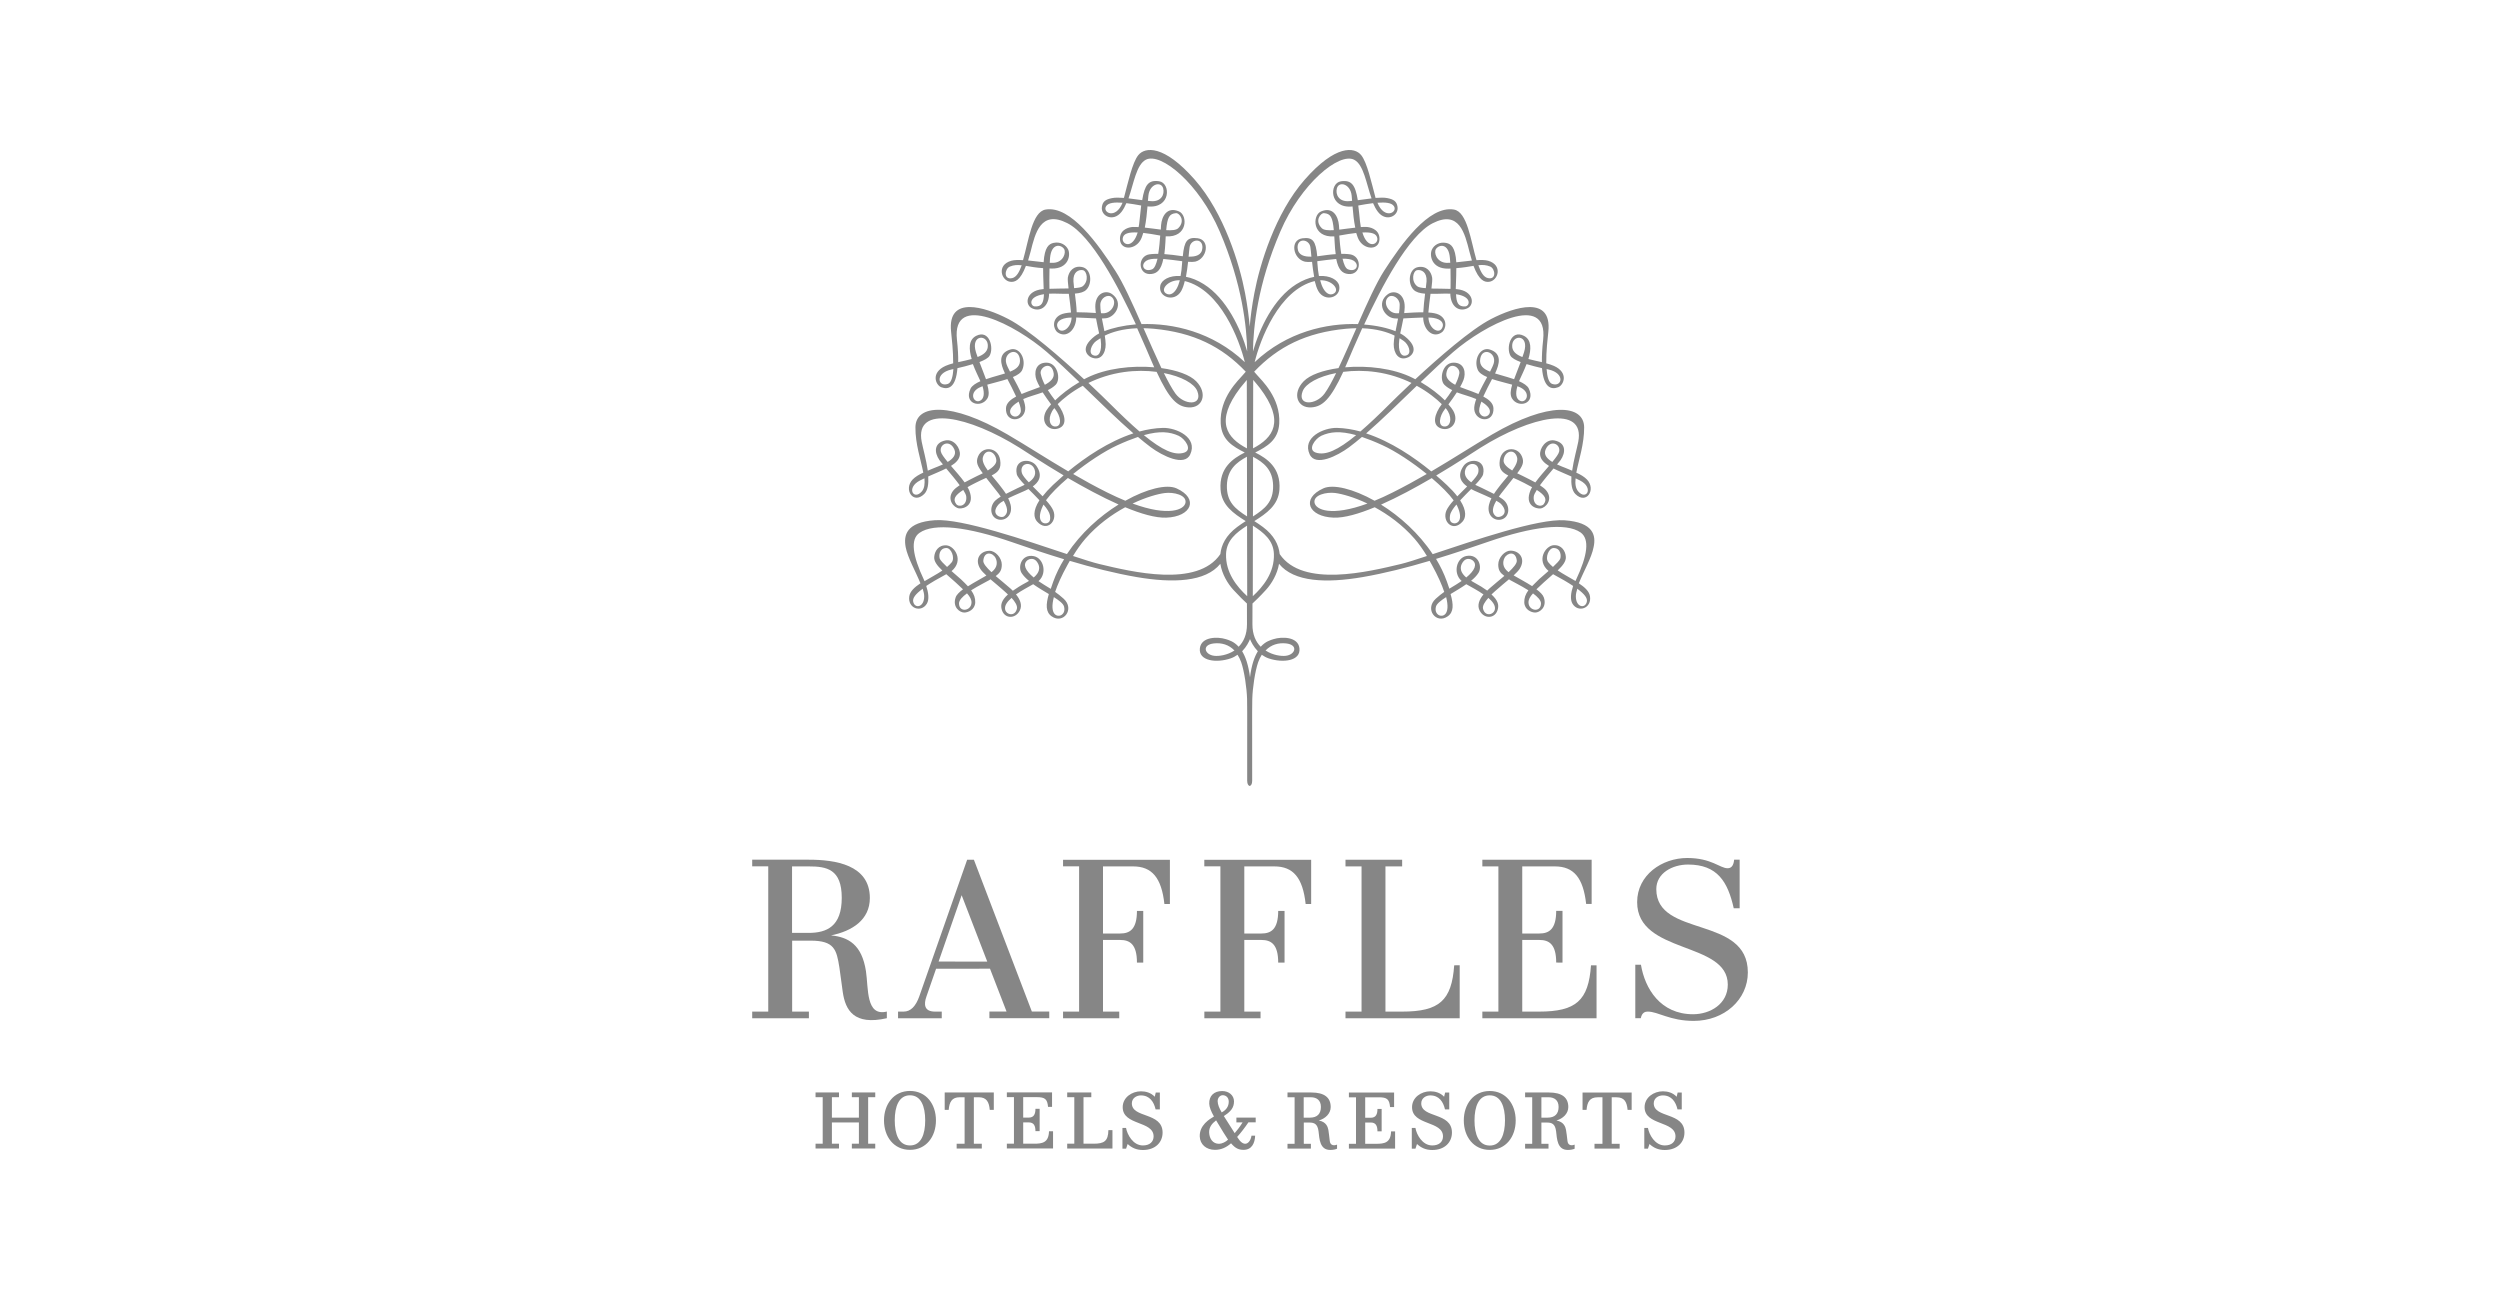 <?xml version="1.0" encoding="utf-8"?>
<!-- Generator: Adobe Illustrator 27.0.0, SVG Export Plug-In . SVG Version: 6.00 Build 0)  -->
<svg version="1.1" id="Layer_1" xmlns="http://www.w3.org/2000/svg" xmlns:xlink="http://www.w3.org/1999/xlink" x="0px" y="0px"
	 viewBox="0 0 500 260" style="enable-background:new 0 0 500 260;" xml:space="preserve">
<style type="text/css">
	.st0{fill:#868686;}
</style>
<g>
	<g>
		<path class="st0" d="M290.84,193.06c-0.49,7.07-3.01,9.26-10.4,9.26h-3.35v-29.04h3.34v-1.33H269.1v1.33l3.21,0v29.04h-3.21v1.33
			h22.84l0-10.59H290.84z"/>
		<path class="st0" d="M161.71,186.58h-3.3v-13.3h3.34c3.56,0,6.6,0.52,6.6,6.28C168.35,185.31,165.34,186.58,161.71,186.58
			 M173.19,194.23c-0.82-5.33-3.54-6.82-6.99-7.15c4.25-0.86,7.77-3.12,7.77-7.48c0-6.69-7.01-7.66-12.21-7.66h-11.32v1.33h3.21
			v29.05h-3.21v1.33h11.34v-1.33h-3.35v-14.19h3.7c4.75,0,5.18,1.79,5.75,5.37c0.3,1.92,0.34,2.7,0.68,4.96
			c0.53,3.53,2.2,6.69,8.81,5.18v-1.33C173.14,203.35,173.71,197.66,173.19,194.23"/>
		<path class="st0" d="M331.26,177.83c0-3.2,3.21-4.92,6.35-4.92c5.86,0,7.95,3.43,9.14,8.75h1.18v-9.72h-1.1
			c-0.13,1.32-0.65,1.71-1.32,1.71c-1.51,0-3.22-2.05-8.06-2.05c-5.05,0-10.02,3.4-10.02,8.83c0,10.46,18.13,7.77,18.13,16.49
			c0,3.89-3.54,5.93-6.94,5.93c-6.56,0-9.64-5.15-10.43-9.9h-1.13v10.69h1.1c0.23-1.17,0.92-1.32,1.39-1.32
			c2.08,0,4.42,1.86,9.19,1.86c6.15,0,10.83-4.28,10.83-9.69C349.58,183.03,331.26,187.59,331.26,177.83"/>
		<path class="st0" d="M318.2,193.06c-0.49,7.07-3.01,9.26-10.4,9.26h-3.35v-14.33h3.43c1.93,0,3.36,0.85,3.36,4.52l1.26,0.01
			v-10.35h-1.26c0,3.67-1.43,4.53-3.36,4.53h-3.43v-13.42h6.53c3.76,0,5.67,2.27,6.25,7.51h1.1v-8.84h-21.86v1.33h3.21v29.04h-3.21
			v1.33h22.84l0-10.59H318.2z"/>
		<path class="st0" d="M240.87,173.27h3.21v29.05h-3.21v1.33h11.24v-1.33h-3.25v-14.33h3.43c1.93,0,3.35,0.86,3.35,4.53h1.27v-10.34
			h-1.27c0,3.67-1.42,4.52-3.35,4.52h-3.43v-13.42h6.02c3.76,0,5.68,2.27,6.25,7.52h1.1v-8.84h-21.37V173.27z"/>
		<path class="st0" d="M212.61,173.27h3.21v29.05h-3.21v1.33h11.24v-1.33h-3.25v-14.33h3.43c1.94,0,3.36,0.86,3.36,4.53h1.26v-10.34
			h-1.26c0,3.67-1.42,4.52-3.36,4.52h-3.43v-13.42h6.03c3.75,0,5.68,2.27,6.25,7.52h1.1v-8.84h-21.37V173.27z"/>
		<path class="st0" d="M187.72,192.31l4.61-13.27l5.12,13.28L187.72,192.31z M194.78,171.95h-1.35l-9.56,27.29
			c-0.71,2.03-1.75,3.08-3.13,3.08h-1.13v1.33h8.74v-1.33H187c-2.19,0-2.26-1.47-1.72-2.99l1.94-5.59H198l3.31,8.57h-3.43v1.33
			h11.97v-1.33h-3.48L194.78,171.95z"/>
		<path class="st0" d="M315.19,116c-0.04,0.07-0.06,0.14-0.09,0.2c-1.16-0.69-2.45-1.37-3.56-2.12c1-0.94,1.69-1.81,1.63-2.7
			c-0.08-1.16-0.83-2.44-2.45-2.34c-1.61,0.11-3.54,3.03-1.01,5.15c-0.79,0.69-1.55,1.33-1.88,1.64c-0.55,0.52-1.01,0.98-1.41,1.4
			c-1.21-0.78-2.63-1.52-3.69-2.15c0.53-0.49,0.97-0.95,1.21-1.32c1.26-2.01-0.05-3.65-1.88-3.63c-1.1,0.01-2.41,1.39-2.41,2.77
			c0,1.11,0.34,1.63,1.22,2.28c-1,0.86-2.11,1.74-2.94,2.48c-0.17,0.15-0.33,0.31-0.49,0.46c-0.69-0.5-1.57-1.06-2.71-1.67
			c-0.19-0.1-0.35-0.2-0.51-0.3c0.6-0.48,1.11-1,1.46-1.55c0.82-1.25,0.03-3.89-2.42-3.4c-1.94,0.38-2.69,3.36-1.02,4.91
			c0.02,0.03,0.06,0.05,0.1,0.08c-0.34,0.23-0.7,0.47-1.09,0.71c-0.52,0.32-0.96,0.59-1.38,0.84c-0.15-0.46-0.32-0.94-0.5-1.45
			c-0.57-1.58-1.3-3.08-2.16-4.51c3.55-1.08,7.06-2.26,10.44-3.43c8.78-3.03,15.55-3.9,18.48-1.85
			C317.96,107.83,317.52,111.07,315.19,116 M317.38,120.28c-0.26,1.51-2.22,1.27-2.21-1.03c0-0.44,0.12-0.96,0.29-1.5
			C316.95,118.84,317.49,119.64,317.38,120.28 M310.59,113.39c-0.37-0.31-0.68-0.62-0.94-0.95c-0.68-0.88,0.1-2.88,1.12-2.84
			c1.43,0.06,1.48,1.61,1.27,2.16C311.91,112.1,311.3,112.73,310.59,113.39 M308.2,120.7c-0.04,1.88-2.45,1.49-2.5-0.17
			c-0.02-0.6,0.28-1.17,0.9-1.85C307.52,119.35,308.21,120.07,308.2,120.7 M301.72,114.43c-0.03-0.02-0.07-0.05-0.1-0.07
			c-1.19-0.94-1.07-2.02-0.75-2.71c0.53-1.12,2.29-1.54,2.49,0.48C303.4,112.69,302.69,113.53,301.72,114.43 M298.99,121.76
			c-0.1,1.16-1.94,1.71-2.38,0.01c-0.16-0.63,0.39-1.44,1.06-2.19C298.5,120.29,299.06,121.02,298.99,121.76 M293.25,115.5
			c-1.63-1.39-1.11-2.59-0.53-3.27c0.63-0.74,1.52-0.39,1.79-0.17C295.51,112.85,294.95,114.1,293.25,115.5 M287.88,123.08
			c-0.5-0.21-0.94-0.81-0.69-1.76c0.16-0.58,0.97-1.21,2.04-1.9C290.12,122.92,288.61,123.38,287.88,123.08 M273.49,100.71
			c-7.24,2.65-10.36,1.25-10.59-0.2c-0.23-1.53,2.37-2.14,4.16-1.91C268.46,98.79,270.82,99.44,273.49,100.71 M271.23,87.03
			c-3.66,3.01-6.12,4.11-8.04,3.5c-1.79-0.57-0.15-2.82,1.08-3.38C266.02,86.35,268.01,86.13,271.23,87.03 M267.23,74.61
			c-0.83,1.69-1.61,3.13-2.3,4.08c-1.72,2.39-5.57,2.53-4.39-0.47C261.15,76.69,263.74,75.28,267.23,74.61 M280.18,112.8
			c-6.54,1.56-19.66,4.78-24.24-1.98c-0.19-1.85-1.12-3.75-3.34-5.41c-0.59-0.44-1.17-0.83-1.74-1.19c2.45-1.54,4.81-3.17,5.03-6.31
			c0.3-4.36-2.5-6.23-4.85-7.41c2.37-1.2,4.62-2.49,4.81-5.81c0.29-5.19-3.61-8.69-4.48-9.73c-0.18-0.22-0.36-0.41-0.54-0.62
			c4.8-5.04,10.44-7.84,18.39-8.59c0.73-0.06,1.4-0.1,2.06-0.11c-1.23,2.79-2.44,5.59-3.58,7.98c-3.12,0.43-5.72,1.35-6.97,2.64
			c-2.37,2.43-1.28,5.38,1.5,5.22c2.25-0.13,3.86-1.58,6.42-7.11c2.01-0.26,4.23-0.28,6.52,0.04c2.72,0.38,5.1,1.2,7.13,2.18
			c-2.07,1.94-3.65,3.49-4.29,4.13c-2.26,2.26-4.22,4.11-5.93,5.58c-1.55-0.42-3.12-0.68-4.68-0.72c-2.68-0.06-7.04,1.92-5.46,5.31
			c1.16,2.49,5.55,0.29,7.88-1.44c0.81-0.61,1.68-1.3,2.57-2.06c1.2,0.41,2.55,0.94,4.1,1.65c2.67,1.22,6,3.44,8.86,5.76
			c-2.16,1.25-4.42,2.49-6.85,3.71c-1.29,0.65-2.48,1.19-3.59,1.64c-4.29-2.4-8.28-3.36-10.24-2.48c-4.55,2.06-2.98,5.68,2.05,5.86
			c2.15,0.08,5.06-0.77,8.22-2.08c2.68,1.46,5.55,3.52,7.99,6.32c0.86,1,1.7,2.19,2.45,3.43
			C283.17,111.94,281.33,112.52,280.18,112.8 M250.56,119.24c0.01-3.64,0.02-8.69,0.02-14.11c2.18,1.4,4.1,2.94,4.2,5.65
			C254.92,114.53,252.6,117.37,250.56,119.24 M254.62,97.08c0.08,3.31-1.67,4.69-4.03,6.21c0.01-3.98,0.02-8.1,0.02-11.93
			C252.72,92.49,254.55,93.92,254.62,97.08 M250.64,75.98c0.44,0.53,0.89,1.04,1.32,1.6c5.12,6.73,2.65,9.99-1.35,12.09
			C250.63,83.64,250.63,78.5,250.64,75.98 M262.28,51.33c-1.44,0.04-2.67-0.29-2.76-1.75c-0.12-2.02,2.26-1.82,2.55-0.2
			C262.14,49.78,262.2,50.48,262.28,51.33 M266.76,46.03c-1.12,0.07-2.01,0.01-2.41-0.4c-1.49-1.48-0.22-3.04,0.44-3
			C266.13,42.72,266.53,43.44,266.76,46.03 M270.42,40.17c-0.22,0.02-0.44,0.05-0.64,0.06c-1.99,0.15-2.74-1.33-2.4-2.57
			c0.4-1.47,2.69-0.92,2.95,1.45C270.36,39.4,270.38,39.77,270.42,40.17 M256.07,46.3c4.11-9.58,11.78-15.91,14.78-14.34
			c1.89,0.99,2.4,4.71,3.46,7.72c-0.91,0.11-1.85,0.24-2.75,0.36c-0.5-3.08-1.26-4.09-3.38-3.78c-2.35,0.34-2.4,5.54,2.33,5.03
			c0.1,1.32,0.26,2.87,0.54,4.24c-1.08,0.11-2.19,0.28-3.2,0.4c-0.02-0.35-0.04-0.65-0.06-0.87c-0.15-1.79-1.2-3.79-3.58-2.77
			c-1.8,0.76-1.79,5.29,2.65,4.99c0.02,0.37,0.05,0.76,0.07,1.19c0.04,0.91,0.11,1.68,0.21,2.36c-0.53,0.04-1.1,0.08-1.68,0.16
			c-0.59,0.07-1.29,0.19-2.01,0.27c-0.29-3.08-0.89-3.88-2.98-3.6c-2.54,0.35-1.88,4.12,0.52,4.68c0.33,0.07,0.83,0.07,1.42,0.03
			c0.1,0.96,0.24,2.01,0.42,3c-1.1,0.22-2.3,0.68-3.57,1.47c-4.55,2.85-7.37,8.88-8.67,13.46C250.65,65.51,251.52,56.87,256.07,46.3
			 M251.57,130.25c-0.68,1.1-1.26,2.73-1.57,5.21c-0.31-2.48-0.9-4.11-1.57-5.21c0.86-0.89,1.35-1.87,1.57-2.43
			C250.22,128.38,250.71,129.36,251.57,130.25 M257.19,128.68c2.54,0.26,1.89,2.26-0.03,2.48c-0.88,0.11-2.59-0.1-4.05-1.06
			C254.23,128.93,255.69,128.52,257.19,128.68 M242.84,131.16c-1.92-0.22-2.56-2.22-0.03-2.48c1.5-0.16,2.96,0.25,4.08,1.42
			C245.43,131.06,243.72,131.27,242.84,131.16 M229.58,40.17c0.04-0.41,0.06-0.78,0.1-1.06c0.26-2.37,2.54-2.91,2.95-1.45
			c0.34,1.24-0.41,2.72-2.4,2.57C230.02,40.22,229.8,40.19,229.58,40.17 M233.24,46.03c0.23-2.59,0.63-3.3,1.98-3.4
			c0.66-0.04,1.92,1.51,0.44,3C235.25,46.03,234.36,46.1,233.24,46.03 M237.72,51.33c0.08-0.85,0.14-1.55,0.21-1.95
			c0.29-1.62,2.67-1.82,2.55,0.2C240.39,51.04,239.15,51.37,237.72,51.33 M240.76,56.83c-1.27-0.8-2.48-1.26-3.57-1.47
			c0.19-0.99,0.32-2.04,0.43-3c0.59,0.04,1.09,0.04,1.41-0.03c2.4-0.56,3.06-4.33,0.52-4.68c-2.1-0.28-2.7,0.52-2.99,3.6
			c-0.71-0.08-1.42-0.2-2.01-0.27c-0.59-0.07-1.15-0.12-1.68-0.16c0.09-0.67,0.16-1.45,0.21-2.36c0.02-0.43,0.05-0.82,0.06-1.19
			c4.44,0.3,4.45-4.23,2.65-4.99c-2.38-1.02-3.44,0.98-3.58,2.77c-0.01,0.22-0.03,0.52-0.05,0.87c-1.01-0.12-2.13-0.29-3.2-0.4
			c0.27-1.37,0.43-2.92,0.54-4.24c4.73,0.5,4.68-4.7,2.32-5.03c-2.12-0.31-2.88,0.7-3.38,3.78c-0.89-0.12-1.83-0.26-2.74-0.36
			c1.05-3,1.57-6.73,3.46-7.72c3-1.57,10.67,4.77,14.78,14.34c4.54,10.57,5.41,19.22,5.5,24C248.13,65.72,245.31,59.69,240.76,56.83
			 M245.21,110.78c0.1-2.71,2.02-4.25,4.2-5.65c0.01,5.42,0.02,10.47,0.03,14.11C247.4,117.37,245.08,114.53,245.21,110.78
			 M249.41,103.28c-2.36-1.51-4.11-2.89-4.03-6.21c0.08-3.16,1.9-4.58,4.01-5.73C249.39,95.18,249.4,99.3,249.41,103.28
			 M248.04,77.59c0.44-0.56,0.88-1.07,1.32-1.6c0.01,2.52,0.01,7.65,0.03,13.69C245.39,87.58,242.92,84.32,248.04,77.59
			 M232.77,74.61c3.49,0.67,6.09,2.08,6.69,3.61c1.18,3.01-2.67,2.86-4.39,0.47C234.38,77.73,233.61,76.3,232.77,74.61
			 M228.77,87.03c3.21-0.9,5.21-0.67,6.96,0.13c1.23,0.56,2.87,2.81,1.08,3.38C234.89,91.14,232.43,90.03,228.77,87.03
			 M226.52,100.71c2.66-1.27,5.03-1.92,6.42-2.1c1.79-0.23,4.39,0.38,4.16,1.91C236.88,101.95,233.75,103.36,226.52,100.71
			 M244.07,110.82c-4.58,6.76-17.7,3.54-24.23,1.98c-1.16-0.28-3-0.86-5.24-1.6c0.75-1.24,1.59-2.43,2.45-3.43
			c2.44-2.8,5.3-4.86,7.99-6.32c3.15,1.31,6.06,2.16,8.21,2.08c5.04-0.18,6.6-3.8,2.05-5.86c-1.96-0.88-5.95,0.08-10.23,2.48
			c-1.12-0.46-2.31-1-3.6-1.64c-2.43-1.21-4.69-2.46-6.84-3.71c2.86-2.32,6.19-4.53,8.86-5.76c1.55-0.71,2.9-1.24,4.1-1.65
			c0.89,0.75,1.75,1.45,2.57,2.06c2.34,1.73,6.73,3.92,7.88,1.44c1.58-3.39-2.77-5.37-5.46-5.31c-1.56,0.04-3.13,0.3-4.68,0.72
			c-1.71-1.47-3.66-3.32-5.93-5.58c-0.65-0.64-2.23-2.2-4.29-4.13c2.03-0.98,4.42-1.8,7.13-2.18c2.29-0.32,4.51-0.3,6.51-0.04
			c2.56,5.53,4.16,6.99,6.42,7.11c2.78,0.16,3.87-2.79,1.5-5.22c-1.24-1.28-3.84-2.21-6.96-2.64c-1.13-2.39-2.35-5.19-3.58-7.98
			c0.65,0.01,1.34,0.05,2.06,0.11c7.95,0.75,13.59,3.55,18.39,8.59c-0.18,0.21-0.36,0.4-0.54,0.62c-0.86,1.04-4.76,4.53-4.47,9.73
			c0.18,3.32,2.44,4.61,4.81,5.81c-2.35,1.19-5.14,3.05-4.84,7.41c0.21,3.14,2.58,4.77,5.03,6.31c-0.56,0.37-1.15,0.75-1.73,1.19
			C245.19,107.08,244.26,108.97,244.07,110.82 M210.65,116.32c-0.18,0.51-0.35,0.99-0.5,1.45c-0.42-0.26-0.86-0.53-1.37-0.84
			c-0.39-0.24-0.75-0.48-1.09-0.71c0.03-0.03,0.07-0.05,0.1-0.08c1.67-1.55,0.91-4.53-1.03-4.91c-2.45-0.48-3.25,2.15-2.42,3.4
			c0.35,0.54,0.86,1.06,1.46,1.55c-0.16,0.1-0.33,0.2-0.51,0.3c-1.15,0.61-2.02,1.17-2.72,1.67c-0.16-0.16-0.32-0.31-0.49-0.46
			c-0.83-0.74-1.94-1.62-2.94-2.48c0.87-0.65,1.21-1.18,1.22-2.28c0-1.38-1.31-2.76-2.41-2.77c-1.84-0.02-3.14,1.62-1.88,3.63
			c0.23,0.37,0.68,0.83,1.21,1.32c-1.06,0.63-2.47,1.37-3.69,2.15c-0.39-0.42-0.85-0.88-1.4-1.4c-0.33-0.31-1.09-0.95-1.88-1.64
			c2.53-2.11,0.61-5.04-1.01-5.15c-1.63-0.11-2.38,1.18-2.46,2.34c-0.06,0.89,0.63,1.75,1.63,2.7c-1.11,0.75-2.41,1.42-3.56,2.12
			c-0.03-0.06-0.05-0.13-0.09-0.2c-2.34-4.94-2.78-8.17-0.92-9.46c2.93-2.05,9.69-1.18,18.48,1.85c3.38,1.18,6.89,2.35,10.44,3.43
			C211.96,113.24,211.22,114.75,210.65,116.32 M212.81,121.32c0.25,0.95-0.19,1.55-0.69,1.76c-0.73,0.3-2.25-0.16-1.35-3.66
			C211.85,120.11,212.66,120.73,212.81,121.32 M206.74,115.5c-1.69-1.4-2.25-2.65-1.25-3.45c0.27-0.22,1.16-0.56,1.79,0.17
			C207.85,112.91,208.38,114.11,206.74,115.5 M203.38,121.77c-0.43,1.69-2.28,1.15-2.37-0.01c-0.07-0.74,0.49-1.48,1.31-2.18
			C203,120.33,203.54,121.15,203.38,121.77 M198.39,114.36c-0.03,0.02-0.07,0.05-0.1,0.07c-0.98-0.91-1.68-1.75-1.63-2.3
			c0.19-2.03,1.95-1.61,2.48-0.48C199.46,112.34,199.57,113.42,198.39,114.36 M194.3,120.53c-0.05,1.66-2.47,2.05-2.5,0.17
			c-0.01-0.64,0.68-1.35,1.6-2.03C194.01,119.36,194.32,119.93,194.3,120.53 M189.41,113.39c-0.71-0.66-1.31-1.29-1.45-1.63
			c-0.21-0.56-0.15-2.11,1.28-2.16c1.01-0.05,1.78,1.96,1.12,2.84C190.1,112.77,189.77,113.08,189.41,113.39 M182.63,120.28
			c-0.11-0.65,0.42-1.44,1.91-2.53c0.17,0.54,0.3,1.06,0.3,1.5C184.85,121.55,182.88,121.79,182.63,120.28 M210.59,97
			c-0.87,0.83-1.54,1.58-2.07,2.26c-0.64-0.67-1.32-1.34-1.96-1.98c0.98-0.7,2.17-1.97,0.73-4.09c-1.11-1.63-4.57-1.48-3.94,1.63
			c0.1,0.49,0.74,1.25,1.58,2.14c-0.59,0.31-1.15,0.53-1.41,0.66c-0.4,0.21-1.36,0.66-2.32,1.15c-0.48-0.75-1.03-1.4-1.43-1.94
			c-0.42-0.54-0.94-1.14-1.44-1.74c1.33-0.67,1.98-1.36,1.7-3.13c-0.42-2.57-3.53-2.83-4.42-0.67c-0.46,1.12-0.18,1.85,0.95,3.36
			c-0.56,0.28-1.05,0.49-1.24,0.6c-0.75,0.38-1.6,0.8-2.39,1.23c-0.77-1.06-1.81-2.24-2.73-3.3c0.99-0.61,1.65-1.29,1.77-2.18
			c0.17-1.35-1.17-3.28-2.91-2.91c-2.23,0.47-2.28,2.34-1.16,3.95c0.09,0.13,0.35,0.43,0.69,0.84c-0.71,0.32-1.37,0.56-1.68,0.69
			c-0.4,0.17-0.87,0.36-1.35,0.56c-0.3-2.12-0.95-4.39-1.22-5.78c-1.47-7.54,9.52-5.1,19.54,1.18c1.03,0.64,4.51,2.97,8.84,5.54
			C211.93,95.77,211.2,96.42,210.59,97 M209.99,103.06c0.16,1.01-0.07,1.49-0.76,1.61c-0.66,0.12-2.04-0.58-0.65-3.51
			c0.03-0.08,0.09-0.17,0.13-0.24C209.4,101.72,209.89,102.47,209.99,103.06 M205.75,96.46c-0.71-0.75-1.24-1.4-1.37-1.84
			c-0.58-2.05,1.94-2.5,2.54-0.72C207.31,95.03,206.63,95.86,205.75,96.46 M200.86,103.24c-0.66,0.56-2.94-0.39-1.09-2.41
			c0.18-0.2,0.53-0.43,0.97-0.67C201.84,102.04,201.4,102.77,200.86,103.24 M196.59,91.41c0.57-1.85,2.56-1.15,2.68,0.69
			c0.04,0.72-0.79,1.44-1.71,2C196.85,93.13,196.36,92.18,196.59,91.41 M191.24,100.81c-0.68-0.94-0.33-1.7,1.41-2.82
			c0.34,0.53,0.57,1,0.6,1.3C193.45,101.18,191.76,101.52,191.24,100.81 M188.17,90.32c-0.35-1.5,1.79-2.54,2.71-0.41
			c0.45,1.05-0.34,1.87-1.34,2.48C188.82,91.53,188.27,90.79,188.17,90.32 M184.36,98.29c-1.62,1.87-3.21-0.74-0.35-2.2
			c0.29-0.15,0.58-0.28,0.88-0.43C184.99,96.76,184.89,97.67,184.36,98.29 M211.03,80.07c-0.44-0.58-0.97-1.27-1.46-2.05
			c0.57-0.28,1.11-0.61,1.57-1.07c1.06-1.07,0.42-4.45-1.91-4.42c-2.19,0.04-2.45,2.08-1.93,3.47c0.17,0.44,0.41,0.93,0.68,1.41
			c-0.92,0.38-1.84,0.66-2.35,0.87c-0.35,0.14-0.82,0.31-1.31,0.52c-0.51-1.13-1.16-2.32-1.74-3.39c0.91-0.38,1.62-0.85,1.87-1.43
			c0.91-2.06-0.5-4.68-2.42-4.07c-2.57,0.81-1.82,3.06-1.12,4.59c0.02,0.06,0.06,0.12,0.09,0.19c-0.51,0.16-1.02,0.3-1.53,0.45
			c-0.54,0.16-1.4,0.39-2.27,0.7c-0.36-1-0.83-2.15-1.31-3.43c0.98-0.37,1.76-0.8,2.02-1.25c0.92-1.56-0.01-5.34-2.68-3.99
			c-1.57,0.81-1.46,2.72-0.89,4.63c-0.86,0.24-1.81,0.43-2.7,0.63c0.02-1.22-0.05-2.69-0.25-4.48c-1.06-9.7,11.78-2.91,17.94,2.42
			c2.09,1.8,4.31,3.89,6.55,6.05C213.84,77.61,212.19,78.94,211.03,80.07 M211.14,85.3c-1.1,0.08-1.67-1.37-0.72-3.06
			c0.09-0.16,0.25-0.37,0.45-0.62c0.06,0.08,0.14,0.17,0.19,0.24C212.13,83.24,212.47,85.21,211.14,85.3 M208.14,74.73
			c-0.26-1.33,2.2-2.71,2.6-0.06c0.14,0.98-0.7,1.72-1.77,2.29C208.59,76.24,208.29,75.49,208.14,74.73 M204.1,82.53
			c-0.74,1.69-3,0.35-1.68-1.16c0.39-0.44,0.84-0.76,1.3-1.05C204.1,81.28,204.28,82.1,204.1,82.53 M201.24,72.62
			c-0.55-2.11,2.28-3.31,2.72-0.9c0.25,1.4-0.68,2.11-1.96,2.61C201.63,73.64,201.35,73.04,201.24,72.62 M195.99,80.16
			c-1.17,0.55-2.29-1.47-0.21-2.6c0.21-0.11,0.46-0.21,0.73-0.32C196.97,78.77,196.77,79.79,195.99,80.16 M195.21,70.51
			c-1.22-3.82,2.66-3.7,2.34-1.07c-0.12,0.95-0.92,1.54-2.03,1.96C195.41,71.11,195.31,70.83,195.21,70.51 M189.58,76.78
			c-1.98,0.71-2.71-2.13,0.75-2.89c0.11-0.03,0.23-0.05,0.35-0.07C190.57,75.34,190.26,76.54,189.58,76.78 M209.95,52.56
			c0.02-0.33,0.04-0.65,0.06-0.98c0.27-3,2.18-2.71,2.8-1.79c0.47,0.69-0.13,2.66-2.08,2.77C210.51,52.57,210.23,52.57,209.95,52.56
			 M220.88,66.23c-0.16-0.84-0.35-1.71-0.5-2.53c0.3-0.01,0.57-0.03,0.81-0.05c1.91-0.23,3.62-3.08,1.24-4.82
			c-1.3-0.95-3.43-0.17-3.37,2.57c0.01,0.43,0.06,0.81,0.11,1.2c-1.16-0.07-2.54-0.16-3.83-0.15c-0.04-1.17-0.21-2.51-0.36-3.73
			c1.09-0.09,1.82-0.3,2.29-0.78c1.25-1.26,1.01-4.19-0.87-4.54c-1.7-0.32-2.62,0.86-2.83,2.11c-0.05,0.34,0.02,1.17,0.14,2.18
			c-1.17,0.02-2.53,0.02-3.82,0.07c-0.01-1.06-0.04-2.51,0.01-4.07c0.15,0.01,0.28,0.02,0.44,0.02c3.41,0.06,3.81-2.72,3.29-3.81
			c-0.41-0.87-1.5-1.62-2.89-1.33c-0.97,0.2-1.82,0.87-2.01,3.87c-0.97-0.1-2.07-0.25-3.11-0.35c0.17-0.53,0.34-1.13,0.51-1.8
			c0.9-3.62,2.02-8.37,7.34-5.66c4.87,2.49,10.24,12.75,13.71,20.24C224.63,65.09,222.46,65.6,220.88,66.23 M220.06,60.93
			c0.04-1.36,1.47-2.13,2.23-1.56c1.27,0.97,0.14,3.34-1.71,3.29c-0.11,0-0.25-0.01-0.38-0.02
			C220.11,62.03,220.05,61.45,220.06,60.93 M218.62,71.04c-1.01-0.43-0.31-2.17,0.61-2.83c0.22-0.16,0.51-0.36,0.86-0.57
			c0.02,0.12,0.05,0.24,0.06,0.37C220.44,70.31,219.77,71.52,218.62,71.04 M214.69,56.28c-0.12-1.89,1.04-2.4,1.87-2.25
			c0.84,0.14,1.27,2.22-0.03,3.23c-0.28,0.22-0.91,0.31-1.71,0.37C214.77,57.12,214.72,56.65,214.69,56.28 M211.46,65.32
			c-0.18-0.6,0.14-1.44,1.82-1.73c0.29-0.05,0.65-0.07,1.04-0.08C214.24,65.84,211.97,67.06,211.46,65.32 M206.93,61.28
			c-0.85-0.07-1.44-1.95,1.86-2.44C208.73,60.55,208.33,61.39,206.93,61.28 M202.45,55.62c-1.78,0.43-1.54-1.86-0.49-2.3
			c0.79-0.34,1.52-0.36,2.38-0.26C203.86,54.42,203.28,55.43,202.45,55.62 M233.14,58.65c-1.13-0.83,0.59-2.71,2.83-2.59
			C235.24,58.86,233.91,59.22,233.14,58.65 M230.43,53.86c-1.65,0.66-2.45-0.89-1.13-1.73c0.47-0.3,1.26-0.4,2.2-0.38
			C231.25,52.83,230.91,53.66,230.43,53.86 M224.54,47.71c0.1-1,1.15-1.31,2.99-1.21C226.52,49.87,224.41,48.93,224.54,47.71
			 M221.22,41.24c0.46-0.71,1.73-0.81,3.29-0.69C223.11,44,220.42,42.47,221.22,41.24 M278.79,41.24c0.8,1.23-1.9,2.76-3.3-0.69
			C277.06,40.43,278.32,40.53,278.79,41.24 M275.47,47.71c0.12,1.22-1.99,2.16-2.99-1.21C274.31,46.4,275.36,46.71,275.47,47.71
			 M270.71,52.13c1.31,0.85,0.51,2.4-1.13,1.73c-0.48-0.2-0.82-1.03-1.07-2.12C269.44,51.73,270.23,51.83,270.71,52.13
			 M266.86,58.65c-0.77,0.57-2.1,0.21-2.83-2.59C266.27,55.94,267.99,57.81,266.86,58.65 M290.05,52.56
			c-0.28,0.01-0.56,0.02-0.78,0.01c-1.95-0.11-2.55-2.08-2.08-2.77c0.62-0.92,2.54-1.21,2.79,1.79
			C290.02,51.9,290.03,52.23,290.05,52.56 M286.53,44.65c5.32-2.71,6.44,2.04,7.35,5.66c0.17,0.67,0.34,1.27,0.5,1.8
			c-1.05,0.1-2.14,0.25-3.12,0.35c-0.19-3.01-1.04-3.67-2-3.87c-1.39-0.29-2.48,0.45-2.88,1.33c-0.52,1.09-0.12,3.87,3.28,3.81
			c0.16,0,0.29-0.02,0.44-0.02c0.04,1.56,0.02,3,0.01,4.07c-1.29-0.05-2.65-0.05-3.82-0.07c0.12-1.01,0.2-1.85,0.14-2.18
			c-0.2-1.24-1.12-2.42-2.83-2.11c-1.87,0.35-2.12,3.28-0.87,4.54c0.47,0.47,1.2,0.69,2.29,0.78c-0.15,1.21-0.31,2.56-0.36,3.73
			c-1.28-0.02-2.66,0.07-3.82,0.15c0.04-0.39,0.09-0.76,0.1-1.2c0.05-2.74-2.08-3.53-3.38-2.57c-2.38,1.75-0.66,4.59,1.25,4.82
			c0.24,0.03,0.51,0.04,0.8,0.05c-0.15,0.83-0.34,1.69-0.5,2.53c-1.57-0.64-3.75-1.15-6.28-1.34
			C276.29,57.4,281.66,47.14,286.53,44.65 M286.72,63.59c1.68,0.29,2,1.13,1.82,1.73c-0.51,1.74-2.78,0.52-2.85-1.81
			C286.06,63.52,286.43,63.54,286.72,63.59 M285.31,56.28c-0.03,0.37-0.08,0.84-0.15,1.35c-0.8-0.05-1.43-0.15-1.71-0.37
			c-1.3-1.01-0.86-3.09-0.02-3.23C284.27,53.89,285.43,54.4,285.31,56.28 M279.42,62.66c-1.85,0.05-2.97-2.32-1.7-3.29
			c0.75-0.57,2.18,0.2,2.22,1.56c0.01,0.51-0.05,1.09-0.14,1.71C279.67,62.65,279.53,62.66,279.42,62.66 M280.77,68.21
			c0.93,0.66,1.62,2.4,0.61,2.83c-1.15,0.48-1.82-0.73-1.53-3.03c0.02-0.13,0.05-0.25,0.07-0.37
			C280.26,67.85,280.55,68.04,280.77,68.21 M298.04,53.31c1.04,0.44,1.29,2.73-0.49,2.3c-0.83-0.19-1.4-1.19-1.88-2.57
			C296.53,52.95,297.25,52.98,298.04,53.31 M293.07,61.28c-1.41,0.11-1.8-0.73-1.86-2.44C294.51,59.33,293.92,61.21,293.07,61.28
			 M290.68,70.37c6.17-5.32,19.01-12.12,17.95-2.42c-0.2,1.79-0.27,3.26-0.25,4.48c-0.9-0.21-1.84-0.39-2.7-0.63
			c0.57-1.91,0.68-3.82-0.89-4.63c-2.68-1.36-3.61,2.43-2.69,3.99c0.27,0.45,1.04,0.88,2.03,1.25c-0.48,1.28-0.94,2.43-1.31,3.43
			c-0.88-0.3-1.74-0.54-2.28-0.7c-0.5-0.16-1.02-0.3-1.53-0.45c0.04-0.06,0.07-0.13,0.09-0.19c0.69-1.53,1.44-3.78-1.12-4.59
			c-1.93-0.61-3.33,2.01-2.42,4.07c0.25,0.58,0.96,1.05,1.87,1.43c-0.58,1.07-1.23,2.26-1.74,3.39c-0.5-0.21-0.96-0.38-1.32-0.52
			c-0.5-0.21-1.43-0.49-2.35-0.87c0.27-0.49,0.51-0.97,0.68-1.41c0.52-1.39,0.26-3.43-1.93-3.47c-2.33-0.03-2.96,3.35-1.9,4.42
			c0.46,0.46,1,0.79,1.57,1.07c-0.49,0.78-1.01,1.48-1.46,2.05c-1.15-1.14-2.8-2.46-4.84-3.66
			C286.38,74.26,288.61,72.16,290.68,70.37 M304.79,70.51c-0.1,0.31-0.21,0.6-0.31,0.9c-1.11-0.43-1.91-1.01-2.03-1.96
			C302.14,66.82,306.02,66.69,304.79,70.51 M304.21,77.56c2.08,1.13,0.97,3.15-0.2,2.6c-0.78-0.37-0.98-1.38-0.53-2.92
			C303.76,77.35,304.01,77.45,304.21,77.56 M298.76,72.62c-0.11,0.42-0.4,1.02-0.75,1.71c-1.28-0.5-2.21-1.21-1.96-2.61
			C296.48,69.32,299.31,70.51,298.76,72.62 M297.58,81.37c1.32,1.5-0.94,2.84-1.68,1.16c-0.18-0.43,0.01-1.24,0.38-2.21
			C296.74,80.61,297.19,80.93,297.58,81.37 M291.86,74.73c-0.14,0.76-0.45,1.51-0.82,2.23c-1.07-0.57-1.92-1.31-1.77-2.29
			C289.66,72.02,292.12,73.4,291.86,74.73 M288.86,85.3c-1.33-0.09-0.99-2.05,0.09-3.44c0.05-0.07,0.12-0.16,0.19-0.24
			c0.2,0.25,0.35,0.46,0.44,0.62C290.53,83.93,289.96,85.37,288.86,85.3 M309.67,73.89c3.46,0.76,2.74,3.6,0.75,2.89
			c-0.68-0.24-0.99-1.44-1.1-2.96C309.44,73.84,309.56,73.86,309.67,73.89 M296.11,89.54c10.02-6.28,21-8.72,19.54-1.18
			c-0.27,1.39-0.92,3.65-1.22,5.78c-0.48-0.2-0.95-0.39-1.35-0.56c-0.3-0.12-0.96-0.36-1.67-0.69c0.34-0.41,0.6-0.71,0.69-0.84
			c1.12-1.62,1.07-3.48-1.16-3.95c-1.73-0.37-3.08,1.56-2.91,2.91c0.11,0.89,0.78,1.56,1.77,2.18c-0.92,1.06-1.96,2.24-2.73,3.3
			c-0.78-0.43-1.63-0.85-2.39-1.23c-0.19-0.11-0.68-0.32-1.24-0.6c1.14-1.51,1.42-2.24,0.95-3.36c-0.9-2.16-4.01-1.91-4.42,0.67
			c-0.28,1.77,0.36,2.46,1.69,3.13c-0.5,0.6-1.01,1.2-1.44,1.74c-0.41,0.54-0.95,1.19-1.43,1.94c-0.96-0.49-1.93-0.94-2.33-1.15
			c-0.25-0.14-0.81-0.36-1.41-0.66c0.84-0.89,1.48-1.65,1.58-2.14c0.64-3.12-2.82-3.26-3.93-1.63c-1.45,2.13-0.26,3.4,0.73,4.09
			c-0.64,0.63-1.32,1.31-1.97,1.98c-0.52-0.69-1.2-1.43-2.08-2.26c-0.61-0.58-1.33-1.23-2.14-1.91
			C291.6,92.51,295.08,90.18,296.11,89.54 M315.99,96.09c2.86,1.46,1.27,4.07-0.34,2.2c-0.54-0.63-0.65-1.53-0.53-2.62
			C315.41,95.81,315.7,95.95,315.99,96.09 M310.46,92.39c-1-0.61-1.79-1.43-1.34-2.48c0.92-2.13,3.05-1.09,2.71,0.41
			C311.73,90.79,311.18,91.53,310.46,92.39 M308.76,100.81c-0.51,0.7-2.21,0.36-2.01-1.52c0.03-0.3,0.27-0.77,0.61-1.3
			C309.09,99.11,309.44,99.88,308.76,100.81 M302.44,94.1c-0.93-0.56-1.77-1.28-1.72-2c0.12-1.84,2.11-2.54,2.68-0.69
			C303.64,92.18,303.15,93.13,302.44,94.1 M300.23,100.82c1.85,2.03-0.43,2.97-1.09,2.41c-0.54-0.47-0.98-1.2,0.12-3.08
			C299.7,100.4,300.05,100.62,300.23,100.82 M293.07,93.9c0.6-1.78,3.12-1.33,2.55,0.72c-0.13,0.44-0.66,1.09-1.37,1.84
			C293.38,95.86,292.7,95.03,293.07,93.9 M290.77,104.66c-0.7-0.12-0.92-0.6-0.76-1.61c0.09-0.59,0.59-1.33,1.27-2.14
			c0.05,0.07,0.1,0.16,0.14,0.24C292.81,104.09,291.42,104.78,290.77,104.66 M312.93,104.06c-5.33-0.37-18.08,4.02-26.39,6.77
			c-2.78-4.19-6.59-7.58-10.33-9.91c3.37-1.49,6.95-3.43,10.14-5.3c1.87,1.58,3.44,3.16,4.38,4.45c-0.66,0.74-1.2,1.45-1.46,2.06
			c-0.89,2.15,1.31,4.38,3.24,2.19c0.64-0.72,0.91-2.09-0.48-4.25c0.7-0.76,1.48-1.53,2.2-2.26c0.55,0.34,2.49,1.1,4.05,1.85
			c-0.21,0.43-0.39,0.87-0.49,1.33c-0.45,2.07,1.05,3.26,2.45,2.92c1.6-0.39,1.88-2.48,0.66-3.75c-0.25-0.27-0.66-0.54-1.13-0.83
			c0.15-0.2,0.27-0.39,0.44-0.61c1.01-1.31,1.83-2.32,2.48-3.14c0.64,0.29,1.38,0.61,2.2,1.04c0.58,0.3,1.07,0.56,1.53,0.82
			c-0.14,0.24-0.27,0.47-0.34,0.67c-1.19,2.95,1.08,3.68,2.02,3.58c1.04-0.11,2.55-1.76,1.21-3.52c-0.28-0.38-0.76-0.75-1.32-1.12
			c0.81-1.1,1.87-2.36,2.71-3.35c1.05,0.53,2.31,1.03,3.58,1.6c-0.09,1.48,0.08,2.78,0.8,3.51c2.22,2.19,4.18-0.92,2.33-2.89
			c-0.53-0.56-1.32-1.02-2.15-1.39c0.48-2.52,1.6-5.76,1.57-9.08c-0.05-4.59-7.11-5.16-18.37,1.42c-3.92,2.29-7.83,4.85-12.2,7.41
			c-3.41-2.8-8.06-5.98-13.03-7.6c3.16-2.75,6.66-6.19,10.12-9.52c2.25,1.23,3.95,2.61,5.01,3.67c-1.48,1.95-2.05,4.2-0.17,4.85
			c1.94,0.68,3.75-1.24,2.45-3.55c-0.19-0.33-0.51-0.76-0.96-1.26c0.52-0.69,1.13-1.53,1.69-2.4c1.26,0.48,2.63,0.8,3.88,1.34
			c-0.29,0.79-0.45,1.52-0.4,2.09c0.28,2.53,4.02,2.77,3.84-0.29c-0.06-1.02-0.99-1.76-2.03-2.31c0.54-1.2,1.23-2.49,1.75-3.49
			c1.3,0.43,2.8,0.77,4.02,1.12c-0.33,1.13-0.43,2.05-0.05,2.72c1.21,2.08,4.85,1.16,3.38-1.94c-0.28-0.59-1.06-1.07-1.95-1.47
			c0.04-0.09,0.06-0.17,0.11-0.26c0.31-0.7,0.9-1.88,1.39-3.16c1.03,0.31,2.12,0.59,3.09,0.81c0.32,3.96,1.87,4.33,3.22,3.82
			c1.14-0.42,2.17-2.92-0.83-4.27c-0.45-0.2-0.98-0.37-1.54-0.52c-0.03-2.38,0.29-5.13,0.42-6.36c0.74-7.27-6.75-4.93-11.43-2.51
			c-4.08,2.1-10.57,7.79-15.18,12.06c-0.18-0.09-0.35-0.19-0.54-0.28c-3.86-1.93-9.05-2.5-13.49-2.11c0.16-0.37,0.33-0.74,0.5-1.14
			c0.53-1.23,1.55-3.69,2.91-6.67c2.96,0.11,5.06,0.78,6.48,1.47c-0.1,0.61-0.17,1.2-0.18,1.72c-0.02,1.8,1.01,3.49,2.94,2.6
			c0.59-0.28,2.39-1.75-0.78-4.22c-0.24-0.18-0.53-0.37-0.86-0.54c0.2-0.94,0.44-1.92,0.63-3c1.25-0.04,2.7-0.16,3.97-0.18
			c0,0.14,0,0.3,0.02,0.43c0.26,2.33,2.08,3.7,3.69,2.54c0.86-0.61,1.24-2.6-0.55-3.52c-0.51-0.26-1.27-0.4-2.13-0.45
			c0.08-1.04,0.27-2.44,0.43-3.74c0.79,0.02,1.72-0.01,2.82-0.04c0.41-0.01,0.79,0,1.14,0.01c0.01,0.14,0.01,0.28,0.02,0.38
			c0.23,2.51,1.99,3.28,3.47,2.51c1.44-0.75,1.12-3.46-2.14-3.78c-0.08-0.01-0.18-0.02-0.26-0.03c0.01-0.77,0.05-1.67,0.09-2.69
			c0.02-0.54,0.02-1.03,0.02-1.49c1.45-0.11,2.54-0.31,3.44-0.46c1.13,3,2.24,3.29,3.11,3.19c1.81-0.2,2.83-3.34-0.18-4.21
			c-0.59-0.17-1.42-0.18-2.34-0.12c-1.14-3.91-1.82-9.66-4.51-10.12c-5.06-0.86-10.6,7.05-13.96,12.25
			c-1.55,2.41-3.39,6.47-5.23,10.66c-6.21-0.21-14.18,1.5-20.66,7.61c1.08-4.43,4.83-14.46,12.01-16.22
			c0.19,0.77,0.42,1.47,0.71,1.99c1.33,2.33,4.63,1.29,4.19-1.04c-0.22-1.16-1.8-2.11-4.06-1.96c-0.13-0.71-0.24-1.54-0.3-2.51
			c-0.01-0.17-0.02-0.3-0.03-0.45c1.17-0.14,2.54-0.35,3.79-0.45c0.44,2.2,1.23,2.88,2.39,3.01c2.53,0.27,2.83-3.12,0.77-3.84
			c-0.37-0.13-1.15-0.2-2.15-0.19c-0.2-1.2-0.32-2.53-0.4-3.66c1.29-0.24,2.42-0.41,3.39-0.52c0.18,0.61,0.38,1.17,0.64,1.57
			c1.25,1.95,4.16,1.85,4.01-0.58c-0.12-1.85-2.06-2.17-2.58-2.19c-0.37-0.01-0.75-0.01-1.15,0.02c-0.07-0.36-0.12-0.74-0.17-1.18
			c-0.12-1.2-0.22-2.24-0.34-3.13c1-0.18,2.01-0.36,2.96-0.47c0.28,0.66,0.6,1.26,0.99,1.76c1.65,2.09,4.19,0.81,3.9-1.04
			c-0.17-1.06-0.72-1.47-2.02-1.73c-0.64-0.13-1.47-0.11-2.37-0.04c-0.81-3-1.67-7.07-2.88-8.56c-1.31-1.62-5.1-2.16-11.32,4.94
			c-5.86,6.69-8.95,16.88-10.04,22.66c-0.49,2.59-0.77,4.76-0.93,6.71c-0.16-1.94-0.44-4.11-0.93-6.71
			c-1.09-5.78-4.18-15.97-10.04-22.66c-6.22-7.1-10-6.56-11.31-4.94c-1.21,1.49-2.07,5.56-2.88,8.56c-0.9-0.07-1.73-0.09-2.38,0.04
			c-1.3,0.26-1.86,0.68-2.02,1.73c-0.3,1.85,2.25,3.13,3.9,1.04c0.39-0.49,0.71-1.1,0.99-1.76c0.94,0.11,1.96,0.29,2.96,0.47
			c-0.11,0.9-0.22,1.94-0.34,3.13c-0.04,0.43-0.09,0.82-0.17,1.18c-0.4-0.02-0.79-0.03-1.15-0.02c-0.52,0.02-2.47,0.34-2.58,2.19
			c-0.14,2.42,2.77,2.53,4.02,0.58c0.26-0.4,0.46-0.96,0.64-1.58c0.97,0.11,2.1,0.29,3.39,0.53c-0.08,1.13-0.2,2.46-0.4,3.66
			c-1-0.01-1.78,0.06-2.16,0.19c-2.05,0.72-1.75,4.11,0.78,3.84c1.16-0.13,1.95-0.81,2.4-3.01c1.25,0.1,2.6,0.31,3.78,0.45
			c-0.01,0.15-0.02,0.28-0.03,0.45c-0.05,0.97-0.17,1.8-0.3,2.51c-2.26-0.15-3.84,0.8-4.06,1.96c-0.44,2.33,2.86,3.37,4.19,1.04
			c0.29-0.52,0.53-1.22,0.71-1.99c7.18,1.77,10.93,11.8,12.01,16.22c-6.48-6.11-14.45-7.82-20.66-7.61
			c-1.84-4.2-3.68-8.25-5.24-10.66c-3.36-5.21-8.91-13.12-13.95-12.25c-2.7,0.46-3.38,6.21-4.51,10.12
			c-0.93-0.06-1.77-0.05-2.35,0.12c-3,0.86-1.99,4.01-0.18,4.21c0.87,0.09,1.98-0.2,3.11-3.19c0.91,0.16,1.99,0.36,3.44,0.46
			c0,0.46,0,0.95,0.02,1.49c0.04,1.02,0.08,1.92,0.09,2.69c-0.08,0.01-0.18,0.02-0.26,0.03c-3.26,0.32-3.58,3.03-2.14,3.78
			c1.48,0.77,3.24,0,3.47-2.51c0.01-0.1,0.01-0.24,0.01-0.38c0.35-0.02,0.73-0.02,1.14-0.01c1.1,0.03,2.02,0.05,2.81,0.04
			c0.17,1.3,0.36,2.7,0.44,3.74c-0.86,0.06-1.62,0.19-2.13,0.45c-1.78,0.92-1.41,2.91-0.55,3.52c1.62,1.15,3.44-0.21,3.7-2.54
			c0.02-0.13,0.02-0.29,0.02-0.43c1.26,0.03,2.71,0.14,3.96,0.18c0.18,1.08,0.43,2.06,0.62,3c-0.33,0.17-0.62,0.36-0.86,0.54
			c-3.17,2.47-1.37,3.94-0.78,4.22c1.94,0.89,2.97-0.8,2.95-2.6c-0.01-0.53-0.08-1.11-0.18-1.72c1.42-0.69,3.51-1.36,6.48-1.47
			c1.35,2.98,2.38,5.44,2.91,6.67c0.17,0.4,0.34,0.77,0.5,1.14c-4.44-0.39-9.63,0.18-13.49,2.11c-0.19,0.09-0.35,0.19-0.54,0.28
			c-4.6-4.27-11.1-9.96-15.17-12.06c-4.69-2.43-12.18-4.76-11.43,2.51c0.13,1.23,0.44,3.98,0.42,6.36
			c-0.56,0.15-1.09,0.32-1.54,0.52c-3,1.36-1.97,3.85-0.83,4.27c1.36,0.51,2.91,0.13,3.22-3.82c0.97-0.22,2.07-0.49,3.09-0.81
			c0.48,1.28,1.08,2.46,1.39,3.16c0.04,0.09,0.06,0.17,0.11,0.26c-0.9,0.4-1.67,0.88-1.96,1.47c-1.47,3.1,2.17,4.02,3.38,1.94
			c0.38-0.67,0.28-1.58-0.04-2.72c1.22-0.35,2.72-0.7,4.02-1.12c0.52,0.99,1.2,2.28,1.75,3.49c-1.04,0.56-1.97,1.29-2.03,2.31
			c-0.17,3.06,3.57,2.82,3.84,0.29c0.07-0.57-0.1-1.3-0.39-2.09c1.25-0.55,2.62-0.87,3.89-1.34c0.56,0.87,1.17,1.71,1.68,2.4
			c-0.44,0.5-0.77,0.94-0.96,1.26c-1.3,2.31,0.52,4.22,2.45,3.55c1.88-0.65,1.31-2.9-0.17-4.86c1.07-1.06,2.76-2.44,5.02-3.67
			c3.45,3.33,6.96,6.77,10.12,9.52c-4.96,1.62-9.63,4.8-13.03,7.6c-4.36-2.56-8.28-5.12-12.2-7.41
			c-11.26-6.58-18.31-6.01-18.36-1.42c-0.04,3.32,1.09,6.56,1.57,9.08c-0.82,0.38-1.62,0.84-2.14,1.39
			c-1.85,1.97,0.11,5.07,2.33,2.89c0.73-0.73,0.89-2.03,0.8-3.51c1.28-0.57,2.54-1.07,3.59-1.6c0.84,0.99,1.9,2.25,2.7,3.35
			c-0.55,0.36-1.02,0.74-1.32,1.12c-1.33,1.76,0.17,3.41,1.21,3.52c0.93,0.11,3.2-0.63,2.02-3.58c-0.08-0.21-0.21-0.44-0.34-0.67
			c0.45-0.26,0.94-0.53,1.53-0.82c0.82-0.43,1.56-0.75,2.2-1.04c0.65,0.81,1.47,1.83,2.48,3.14c0.17,0.23,0.29,0.42,0.43,0.61
			c-0.46,0.29-0.88,0.57-1.13,0.83c-1.22,1.27-0.94,3.36,0.66,3.75c1.41,0.34,2.91-0.86,2.45-2.92c-0.11-0.46-0.28-0.9-0.49-1.33
			c1.55-0.75,3.5-1.51,4.05-1.85c0.73,0.73,1.51,1.5,2.2,2.25c-1.39,2.16-1.11,3.54-0.48,4.25c1.94,2.19,4.14-0.04,3.25-2.19
			c-0.25-0.6-0.79-1.32-1.46-2.06c0.94-1.28,2.52-2.87,4.38-4.45c3.2,1.86,6.77,3.8,10.14,5.3c-3.75,2.33-7.55,5.71-10.33,9.91
			c-8.3-2.76-21.05-7.14-26.39-6.77c-5.75,0.4-6.31,3-5.86,5.4c0.4,2.1,2.02,4.9,2.95,7.22c-1.18,0.78-2.07,1.6-2.23,2.59
			c-0.37,2.44,2.38,3.36,3.51,1.49c0.51-0.83,0.33-2.21-0.12-3.55c1-0.67,2.31-1.44,4.01-2.35c0.57,0.51,1.19,1.03,1.82,1.6
			c0.59,0.55,1.09,1,1.52,1.42c-0.73,0.55-1.3,1.1-1.47,1.63c-0.67,1.95,0.83,3.02,1.72,3.02c0.79,0,2.14-0.58,2.2-2.02
			c0.03-0.89-0.24-1.62-0.82-2.43c1.49-0.95,3.19-1.76,3.63-2.04c0.08-0.06,0.16-0.11,0.24-0.16c0.8,0.69,1.65,1.37,2.2,1.87
			c0.27,0.24,0.77,0.66,1.29,1.16c-1.38,1.25-1.42,2.13-1.29,2.82c0.41,2.08,2.77,2.2,3.67,0.38c0.53-1.08,0.05-2.21-0.77-3.21
			c1.15-0.8,2.49-1.49,3.44-2.04c1,0.71,2.12,1.37,3.13,1.97c-0.6,2.08-0.67,3.59,0.57,4.46c2.31,1.62,4.68-1.44,2.4-3.52
			c-0.64-0.58-1.18-1-1.71-1.37c0.47-1.41,1.25-3.19,2.5-5.45c0.14-0.25,0.29-0.51,0.43-0.76c4.45,1.33,8.95,2.48,13.41,3.25
			c7.21,1.23,13.75,1,16.7-2.66c0.34,2.09,1.48,3.98,2.62,5.22c1.18,1.29,2.15,2.22,2.7,2.72c0,2.57,0.01,4.15,0.01,4.15
			c0,2.09-0.7,3.53-1.67,4.5c-0.96-1.08-1.98-1.34-2.58-1.53c-1.65-0.51-4.88-0.49-5.17,1.81c-0.32,2.6,3.35,3.01,6.14,2.05
			c0.54-0.18,0.98-0.44,1.39-0.73c0.28,0.43,0.52,0.91,0.73,1.48c0.64,1.85,1.12,5.22,1.18,7.35c0.02,0.62,0.04,1.22,0.02,16.37
			c0,0.72,0.28,0.99,0.5,1.05c0.22-0.06,0.51-0.33,0.5-1.05c-0.03-15.15,0-15.75,0.02-16.37c0.06-2.14,0.54-5.51,1.18-7.35
			c0.2-0.57,0.45-1.05,0.72-1.48c0.41,0.29,0.85,0.55,1.38,0.73c2.81,0.95,6.47,0.55,6.15-2.05c-0.28-2.31-3.52-2.33-5.16-1.81
			c-0.6,0.19-1.62,0.45-2.58,1.53c-0.97-0.97-1.67-2.41-1.66-4.5c0,0,0-1.58,0.01-4.15c0.54-0.5,1.52-1.43,2.69-2.72
			c1.14-1.24,2.27-3.14,2.62-5.22c2.96,3.67,9.48,3.9,16.71,2.66c4.45-0.77,8.96-1.92,13.41-3.25c0.14,0.25,0.29,0.5,0.43,0.76
			c1.25,2.27,2.03,4.05,2.49,5.45c-0.53,0.37-1.06,0.79-1.7,1.37c-2.28,2.08,0.09,5.14,2.39,3.52c1.24-0.86,1.17-2.38,0.58-4.46
			c1.01-0.61,2.13-1.26,3.14-1.97c0.94,0.54,2.3,1.24,3.44,2.04c-0.82,1.01-1.31,2.13-0.78,3.21c0.9,1.82,3.27,1.71,3.68-0.38
			c0.13-0.69,0.08-1.57-1.3-2.82c0.52-0.5,1.02-0.92,1.3-1.16c0.54-0.5,1.39-1.18,2.2-1.87c0.08,0.06,0.15,0.11,0.24,0.16
			c0.45,0.28,2.14,1.09,3.64,2.04c-0.58,0.81-0.85,1.54-0.82,2.43c0.06,1.45,1.41,2.02,2.19,2.02c0.89,0,2.4-1.07,1.72-3.02
			c-0.18-0.53-0.74-1.08-1.48-1.63c0.43-0.42,0.93-0.88,1.52-1.42c0.62-0.57,1.24-1.1,1.81-1.6c1.7,0.91,3.01,1.68,4.01,2.35
			c-0.46,1.35-0.63,2.72-0.13,3.55c1.12,1.86,3.88,0.95,3.5-1.49c-0.15-0.99-1.05-1.81-2.23-2.59c0.93-2.32,2.56-5.12,2.95-7.22
			C319.24,107.06,318.69,104.46,312.93,104.06"/>
		<path class="st0" d="M260.74,223.54v-4.09h1.42c1.17,0,2.02,0.59,2.02,1.94c0,1.36-0.72,2.14-2.2,2.14H260.74z M265.96,228.24
			c-0.14-1.05-0.17-1.64-0.29-2.27c-0.11-0.55-0.39-1.59-1.91-1.87c1.28-0.37,2.38-1.36,2.38-2.69c0-1.89-1.25-2.91-3.86-2.91h-4.78
			v0.96h1.42v9.3h-1.42v0.96h4.68v-0.96h-1.42v-4.25h1.1c1,0,1.66,0.27,1.85,1.76c0.18,1.48,0.21,3.72,2.35,3.72
			c0.57,0,1.1-0.12,1.35-0.25v-0.81C266.97,229.1,266.1,229.24,265.96,228.24"/>
		<path class="st0" d="M308.28,223.54v-4.09h1.42c1.17,0,2.02,0.59,2.02,1.94c0,1.36-0.72,2.14-2.21,2.14H308.28z M313.5,228.24
			c-0.14-1.05-0.17-1.64-0.3-2.27c-0.11-0.55-0.39-1.59-1.91-1.87c1.28-0.37,2.37-1.36,2.37-2.69c0-1.89-1.25-2.91-3.86-2.91h-4.78
			v0.96h1.42v9.3h-1.42v0.96h4.68v-0.96h-1.42v-4.25h1.1c1,0,1.66,0.27,1.84,1.76c0.18,1.48,0.21,3.72,2.35,3.72
			c0.58,0,1.1-0.12,1.36-0.25v-0.81C314.51,229.1,313.63,229.24,313.5,228.24"/>
		<path class="st0" d="M275.24,228.76h-2.2v-4.26h1.12c1.08,0,1.33,0.79,1.33,1.76h0.84v-4.47h-0.84c0,0.97-0.25,1.76-1.33,1.76
			h-1.12v-4.09h2.75c1.61,0,2.08,0.39,2.22,1.95h0.81v-2.91h-9.04v0.96h1.42v9.3h-1.42v0.96h9.24v-3.44h-0.81
			C278.16,228.57,276.85,228.76,275.24,228.76"/>
		<path class="st0" d="M226.37,220.67c0-1.04,0.93-1.59,1.81-1.59c1.76,0,2.6,1.3,2.94,2.8h0.85v-3.37h-0.82l-0.2,0.84
			c-0.75-0.8-1.78-1.09-2.75-1.09c-1.82,0-3.66,1.22-3.66,3.18c0,3.71,6.18,2.68,6.18,5.84c0,1.07-0.77,1.81-2.14,1.81
			c-1.99,0-3.14-2.19-3.37-3.5h-0.72v4.15h0.73l0.31-0.94c0.81,0.75,1.75,1.2,3.05,1.2c2.5,0,3.94-1.54,3.94-3.49
			C232.5,222.38,226.37,223.68,226.37,220.67"/>
		<path class="st0" d="M284.25,220.67c0-1.04,0.93-1.59,1.81-1.59c1.77,0,2.6,1.3,2.94,2.8h0.85v-3.37h-0.82l-0.21,0.84
			c-0.74-0.8-1.78-1.09-2.75-1.09c-1.82,0-3.66,1.22-3.66,3.18c0,3.71,6.19,2.68,6.19,5.84c0,1.07-0.77,1.81-2.15,1.81
			c-1.99,0-3.15-2.19-3.36-3.5h-0.73v4.15h0.73l0.31-0.94c0.81,0.75,1.76,1.2,3.05,1.2c2.5,0,3.94-1.54,3.94-3.49
			C290.38,222.38,284.25,223.68,284.25,220.67"/>
		<path class="st0" d="M330.75,220.67c0-1.04,0.93-1.59,1.81-1.59c1.76,0,2.6,1.3,2.94,2.8h0.85v-3.37h-0.82l-0.2,0.84
			c-0.74-0.8-1.78-1.09-2.75-1.09c-1.82,0-3.66,1.22-3.66,3.18c0,3.71,6.18,2.68,6.18,5.84c0,1.07-0.76,1.81-2.14,1.81
			c-1.99,0-3.14-2.19-3.37-3.5h-0.73v4.15h0.73l0.31-0.94c0.8,0.75,1.75,1.2,3.05,1.2c2.5,0,3.94-1.54,3.94-3.49
			C336.89,222.38,330.75,223.68,330.75,220.67"/>
		<path class="st0" d="M297.95,229.11c-2.22,0-3.05-2.25-3.05-5.02c0-2.77,0.83-5.02,3.05-5.02c2.22,0,3.05,2.24,3.05,5.02
			C300.99,226.86,300.17,229.11,297.95,229.11 M297.95,218.2c-3.23,0-5.19,2.63-5.19,5.89c0,3.25,1.96,5.89,5.19,5.89
			c3.23,0,5.19-2.63,5.19-5.89C303.14,220.84,301.18,218.2,297.95,218.2"/>
		<path class="st0" d="M243.81,228.76c-1.27,0-1.93-1.03-1.98-2.25c-0.04-1.06,0.55-1.8,1.39-2.44c1.25,2.09,1.95,3.22,2.39,3.86
			C245.15,228.4,244.36,228.76,243.81,228.76 M244.55,219.04c0.59,0,1.2,0.43,1.2,1.28c0,0.98-0.52,1.69-1.41,2.16
			c-0.53-0.89-0.78-1.57-0.81-2.23C243.52,219.56,244,219.04,244.55,219.04 M251.14,224.48v-0.96h-3.86v0.96h1.24
			c-0.6,0.96-1.07,1.55-1.58,2.15l-2.18-3.43c1.39-0.85,2.04-1.67,2.04-2.92c0-1.22-1.03-2.07-2.36-2.07
			c-1.65,0-2.65,0.97-2.59,2.54c0.03,0.71,0.35,1.5,0.94,2.55c-0.9,0.53-2.92,1.74-2.84,4c0.06,1.58,1.29,2.67,3.05,2.67
			c1.17,0,2.21-0.43,3.21-1.31c0.88,1.04,1.58,1.31,2.5,1.31c1.68,0,2.26-1.38,2.32-2.83h-0.73c-0.18,1.07-0.74,1.61-1.25,1.61
			c-0.47,0-0.97-0.32-1.62-1.36c0.7-0.78,1.55-1.87,2.25-2.92H251.14z"/>
		<path class="st0" d="M316.51,218.5v3.48h0.8c0.14-1.56,0.61-2.52,2.22-2.52h0.96v9.3h-1.59v0.96h5.03v-0.96h-1.59v-9.3h0.96
			c1.61,0,2.07,0.96,2.22,2.52h0.81v-3.48H316.51z"/>
		<path class="st0" d="M218.71,228.74h-2.01v-9.3h1.56v-0.95h-4.82v0.95h1.42v9.3h-1.42v0.96h9.05v-3.68h-0.81
			C221.64,228.25,220.81,228.74,218.71,228.74"/>
		<path class="st0" d="M206.83,228.74h-2.19v-4.26h1.12c1.08,0,1.33,0.79,1.33,1.75h0.84v-4.47h-0.84c0,0.97-0.26,1.76-1.33,1.76
			h-1.12v-4.09h2.75c1.61,0,2.08,0.4,2.22,1.95h0.8v-2.9h-9.04v0.95h1.42v9.3h-1.42v0.96h9.24v-3.44h-0.81
			C209.74,228.55,208.44,228.74,206.83,228.74"/>
	</g>
	<polygon class="st0" points="170.37,219.44 171.78,219.44 171.78,223.53 166.38,223.53 166.38,219.44 167.8,219.44 167.8,218.49 
		163.11,218.49 163.11,219.44 164.54,219.44 164.54,228.74 163.11,228.74 163.11,229.7 167.8,229.7 167.8,228.74 166.38,228.74 
		166.38,224.49 171.78,224.49 171.78,228.74 170.37,228.74 170.37,229.7 175.05,229.7 175.05,228.74 173.63,228.74 173.63,219.44 
		175.05,219.44 175.05,218.49 170.37,218.49 	"/>
	<g>
		<path class="st0" d="M188.94,218.49v3.48h0.8c0.14-1.56,0.61-2.52,2.22-2.52h0.96v9.3h-1.59v0.96h5.03v-0.96h-1.59v-9.3h0.96
			c1.61,0,2.08,0.97,2.22,2.52h0.81v-3.48H188.94z"/>
		<path class="st0" d="M182,229.09c-2.22,0-3.05-2.24-3.05-5.02c0-2.77,0.83-5.01,3.05-5.01c2.22,0,3.04,2.25,3.04,5.01
			C185.05,226.85,184.22,229.09,182,229.09 M182,218.19c-3.24,0-5.2,2.64-5.2,5.89c0,3.26,1.96,5.89,5.2,5.89
			c3.23,0,5.19-2.63,5.19-5.89C187.19,220.82,185.23,218.19,182,218.19"/>
	</g>
</g>
</svg>
